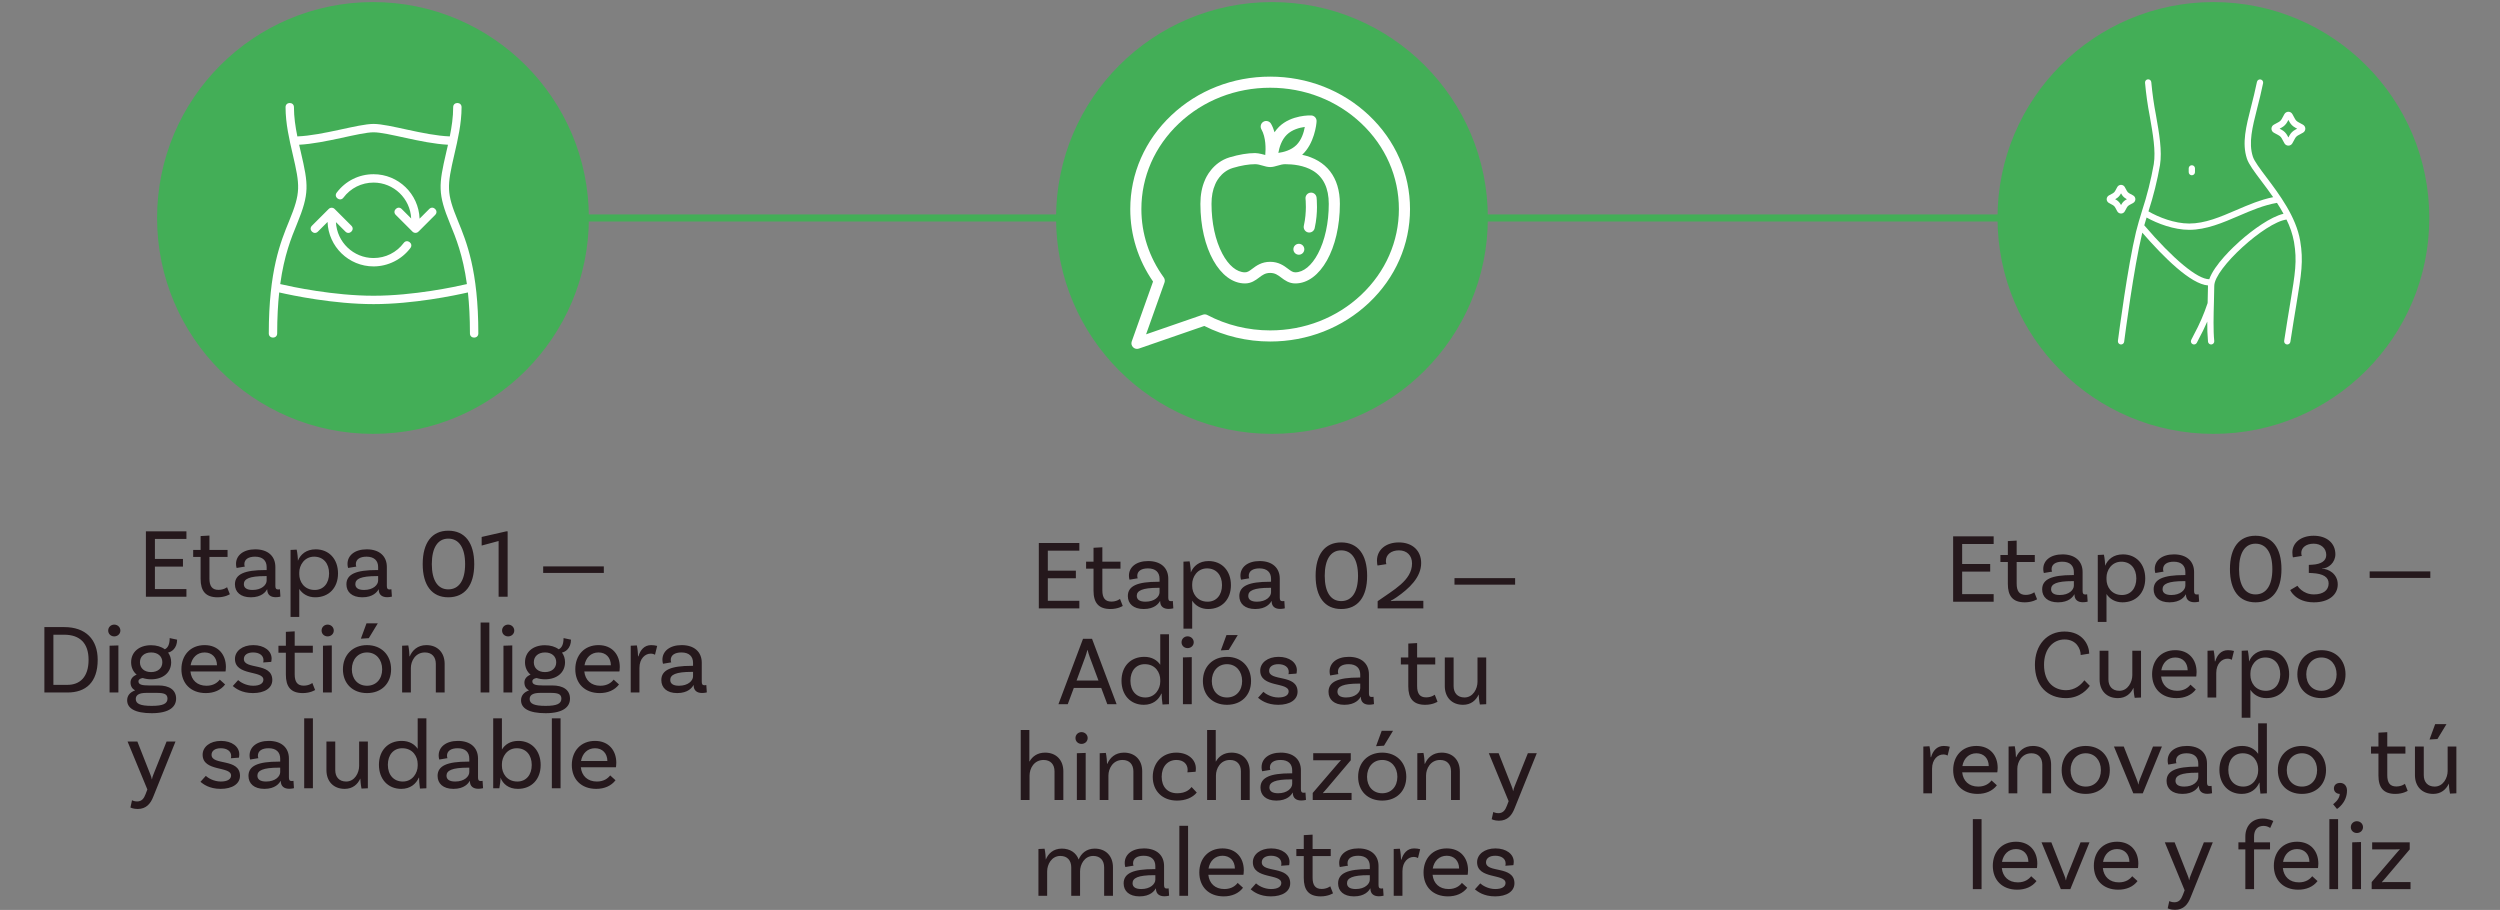 <svg width="261" height="95" viewBox="0 0 261 95" fill="none" xmlns="http://www.w3.org/2000/svg">
<rect x="0" y="0" width="261" height="95" fill="#808080" stroke="none"/>
<line x1="39.309" y1="22.756" x2="222.581" y2="22.756" stroke="#43AE57" stroke-width="0.739"/>
<circle cx="132.792" cy="22.756" r="21.801" fill="#43AE57" stroke="#43AE57" stroke-width="1.478"/>
<path d="M135.946 16.16C137.201 15.011 137.448 12.995 137.451 12.636C137.454 12.323 137.208 12.066 136.896 12.052C136.811 12.048 134.826 11.978 133.539 13.229C133.355 13.408 133.197 13.604 133.061 13.808C132.974 13.503 132.856 13.203 132.698 12.924C132.542 12.649 132.181 12.549 131.907 12.705C131.632 12.861 131.532 13.221 131.688 13.496C132.17 14.345 132.152 15.525 132.094 16.181C132.071 16.174 131.412 15.981 131.034 15.981C130.267 15.981 129.352 16.133 128.387 16.42C126.584 16.957 125.886 18.574 125.8 18.79C125.482 19.499 125.321 20.338 125.321 21.283C125.321 25.942 127.366 29.591 129.975 29.591C130.636 29.591 131.084 29.254 131.444 28.982C131.806 28.709 132.092 28.494 132.603 28.494C133.114 28.494 133.4 28.709 133.762 28.982C134.122 29.254 134.57 29.591 135.23 29.591C137.84 29.591 139.884 25.942 139.884 21.283C139.884 18.508 138.471 16.709 135.946 16.16ZM134.348 14.061C134.9 13.524 135.68 13.325 136.221 13.252C136.123 13.807 135.889 14.611 135.332 15.153C134.78 15.69 134 15.889 133.459 15.962C133.557 15.407 133.791 14.603 134.348 14.061ZM137.598 26.477C136.943 27.719 136.08 28.431 135.23 28.431C134.97 28.431 134.787 28.302 134.46 28.055C134.056 27.751 133.502 27.334 132.603 27.334C131.704 27.334 131.15 27.751 130.746 28.055C130.418 28.302 130.235 28.431 129.975 28.431C129.125 28.431 128.263 27.719 127.608 26.477C126.882 25.099 126.482 23.255 126.482 21.283C126.482 20.498 126.61 19.815 126.863 19.254C126.869 19.242 126.874 19.23 126.878 19.218C126.883 19.206 127.373 17.932 128.718 17.532C129.577 17.276 130.377 17.141 131.034 17.141C131.57 17.141 132.06 17.441 132.603 17.441C133.146 17.441 133.636 17.141 134.172 17.141C134.978 17.141 136.134 17.259 137.064 17.819C138.165 18.482 138.724 19.648 138.724 21.283C138.724 23.255 138.324 25.099 137.598 26.477Z" fill="white"/>
<path d="M136.806 20.113C136.488 20.15 136.26 20.439 136.297 20.756C136.299 20.77 136.45 22.119 136.12 23.569C136.05 23.877 136.249 24.193 136.557 24.263C136.865 24.333 137.181 24.134 137.251 23.826C137.627 22.174 137.457 20.683 137.45 20.62C137.412 20.303 137.124 20.075 136.806 20.113Z" fill="white"/>
<path d="M135.601 26.593C135.916 26.593 136.171 26.338 136.171 26.023C136.171 25.708 135.916 25.453 135.601 25.453C135.286 25.453 135.03 25.708 135.03 26.023C135.03 26.338 135.286 26.593 135.601 26.593Z" fill="white"/>
<path d="M142.917 12.038C140.16 9.434 136.497 8 132.603 8C128.708 8 125.046 9.434 122.289 12.038C119.523 14.651 118 18.128 118 21.827C118 24.534 118.821 27.143 120.378 29.394L118.152 35.652C117.993 36.1 118.437 36.551 118.889 36.395L125.729 34.03C127.832 35.093 130.203 35.654 132.603 35.654C136.497 35.654 140.16 34.22 142.917 31.616C145.683 29.003 147.206 25.527 147.206 21.827C147.206 18.127 145.683 14.651 142.917 12.038ZM142.12 30.772C139.58 33.172 136.2 34.494 132.603 34.494C130.305 34.494 128.037 33.938 126.045 32.887C125.903 32.812 125.736 32.799 125.585 32.852L119.65 34.904L121.573 29.499C121.637 29.319 121.608 29.118 121.496 28.964C119.968 26.857 119.16 24.389 119.16 21.827C119.16 18.45 120.554 15.273 123.086 12.882C125.626 10.482 129.006 9.16 132.603 9.16C136.2 9.16 139.58 10.482 142.12 12.882C144.651 15.273 146.045 18.45 146.045 21.827C146.045 25.204 144.651 28.381 142.12 30.772Z" fill="white"/>
<path d="M112.684 57.488H109.393V59.578H112.321V60.374H109.393V62.723H112.684V63.52H108.452V56.691H112.684V57.488ZM116.927 62.526L117.216 63.261C117.216 63.261 116.73 63.582 115.934 63.582C114.671 63.582 114.164 62.909 114.164 61.657V59.371H113.388V58.636H114.164V57.188L115.085 57.136V58.636H116.978V59.371H115.085V61.626C115.085 62.413 115.365 62.806 116.027 62.806C116.596 62.806 116.927 62.526 116.927 62.526ZM122.444 62.744L122.496 63.509C122.496 63.509 122.258 63.571 121.999 63.571C121.492 63.571 121.12 63.333 121.12 62.764V62.754H121.099C120.965 63.002 120.541 63.582 119.403 63.582C118.327 63.582 117.747 63.023 117.747 62.226C117.747 61.161 118.761 60.736 120.913 60.736H121.058V60.426C121.058 59.764 120.654 59.34 119.847 59.34C119.154 59.34 118.73 59.619 118.73 60.126C118.73 60.24 118.751 60.302 118.782 60.374L117.923 60.519C117.923 60.519 117.861 60.333 117.861 60.095C117.861 59.205 118.627 58.574 119.868 58.574C121.192 58.574 121.968 59.288 121.968 60.416V62.392C121.968 62.661 122.041 62.764 122.268 62.764C122.33 62.764 122.403 62.754 122.444 62.744ZM119.589 62.816C120.541 62.816 121.058 62.288 121.058 61.833V61.368H120.913C119.247 61.368 118.678 61.668 118.678 62.206C118.678 62.588 118.968 62.816 119.589 62.816ZM126.181 58.574C127.557 58.574 128.509 59.578 128.509 61.088C128.509 62.588 127.557 63.582 126.129 63.582C125.364 63.582 124.795 63.219 124.464 62.712V65.63H123.553V58.636L124.195 58.605C124.267 58.936 124.329 59.547 124.319 59.743H124.329C124.598 59.112 125.177 58.574 126.181 58.574ZM126.078 62.816C126.988 62.816 127.578 62.123 127.578 61.088C127.578 60.043 126.978 59.34 126.016 59.34C124.981 59.34 124.464 60.261 124.464 60.985V61.181C124.464 61.916 124.95 62.816 126.078 62.816ZM134.084 62.744L134.135 63.509C134.135 63.509 133.897 63.571 133.639 63.571C133.132 63.571 132.759 63.333 132.759 62.764V62.754H132.739C132.604 63.002 132.18 63.582 131.042 63.582C129.966 63.582 129.386 63.023 129.386 62.226C129.386 61.161 130.4 60.736 132.552 60.736H132.697V60.426C132.697 59.764 132.294 59.34 131.487 59.34C130.794 59.34 130.369 59.619 130.369 60.126C130.369 60.24 130.39 60.302 130.421 60.374L129.562 60.519C129.562 60.519 129.5 60.333 129.5 60.095C129.5 59.205 130.266 58.574 131.507 58.574C132.832 58.574 133.608 59.288 133.608 60.416V62.392C133.608 62.661 133.68 62.764 133.908 62.764C133.97 62.764 134.042 62.754 134.084 62.744ZM131.228 62.816C132.18 62.816 132.697 62.288 132.697 61.833V61.368H132.552C130.887 61.368 130.318 61.668 130.318 62.206C130.318 62.588 130.607 62.816 131.228 62.816ZM140.02 63.582C138.312 63.582 137.35 62.33 137.35 60.116C137.35 57.881 138.312 56.629 140.02 56.629C141.758 56.629 142.73 57.881 142.73 60.116C142.73 62.33 141.758 63.582 140.02 63.582ZM140.02 62.754C141.137 62.754 141.778 61.812 141.778 60.116C141.778 58.409 141.137 57.457 140.02 57.457C138.923 57.457 138.302 58.409 138.302 60.116C138.302 61.812 138.923 62.754 140.02 62.754ZM145.224 62.754C145.307 62.744 145.545 62.723 145.824 62.723H148.597V63.52H143.827V62.764C145.441 61.605 147.417 60.612 147.417 58.822C147.417 57.984 146.869 57.457 146.051 57.457C145.234 57.457 144.686 57.902 144.686 58.574C144.686 58.698 144.706 58.822 144.738 58.895L143.817 59.04C143.796 58.998 143.755 58.853 143.755 58.533C143.755 57.395 144.686 56.629 146.041 56.629C147.459 56.629 148.369 57.488 148.369 58.781C148.369 60.271 147.127 61.44 145.793 62.361C145.617 62.485 145.307 62.671 145.203 62.712L145.224 62.754ZM151.848 61.036V60.354H158.179V61.036H151.848ZM115.602 73.519L114.97 71.823H112.105L111.473 73.519H110.501L113.067 66.691H114.008L116.574 73.519H115.602ZM112.394 71.047H114.681L113.76 68.574C113.688 68.378 113.615 68.129 113.543 67.86H113.522C113.45 68.129 113.377 68.378 113.305 68.574L112.394 71.047ZM121.13 66.215H122.041V73.519L121.368 73.551C121.317 73.209 121.265 72.609 121.275 72.412H121.244C120.965 73.064 120.354 73.582 119.413 73.582C118.037 73.582 117.085 72.578 117.085 71.067C117.085 69.567 118.037 68.574 119.465 68.574C120.261 68.574 120.81 68.926 121.13 69.402V66.215ZM119.579 72.816C120.613 72.816 121.13 71.895 121.13 71.171V70.974C121.13 70.24 120.644 69.34 119.516 69.34C118.606 69.34 118.016 70.033 118.016 71.067C118.016 72.112 118.616 72.816 119.579 72.816ZM124.626 67.053C124.626 67.405 124.336 67.664 123.984 67.664C123.632 67.664 123.353 67.405 123.353 67.053C123.353 66.701 123.632 66.433 123.984 66.433C124.336 66.433 124.626 66.701 124.626 67.053ZM123.498 73.519V68.636L124.419 68.605V73.519H123.498ZM128.282 67.85L127.455 67.902L128.044 66.298H129.224L128.282 67.85ZM128.096 68.574C129.607 68.574 130.61 69.619 130.61 71.099C130.61 72.578 129.607 73.582 128.096 73.582C126.586 73.582 125.582 72.578 125.582 71.099C125.582 69.619 126.586 68.574 128.096 68.574ZM128.096 72.816C129.048 72.816 129.679 72.112 129.679 71.099C129.679 70.085 129.048 69.34 128.096 69.34C127.144 69.34 126.513 70.085 126.513 71.099C126.513 72.112 127.144 72.816 128.096 72.816ZM134.514 70.385C134.535 70.312 134.545 70.219 134.545 70.147C134.545 69.64 134.1 69.34 133.459 69.34C132.849 69.34 132.497 69.619 132.497 70.023C132.497 71.171 135.435 70.343 135.466 72.195C135.477 73.075 134.638 73.582 133.449 73.582C132.249 73.582 131.617 73.075 131.338 72.847L131.897 72.226C132.104 72.423 132.714 72.816 133.459 72.816C134.183 72.816 134.535 72.557 134.535 72.185C134.535 71.181 131.566 71.823 131.566 70.012C131.566 69.205 132.331 68.574 133.48 68.574C134.628 68.574 135.394 69.174 135.394 69.981C135.394 70.178 135.352 70.323 135.352 70.323L134.514 70.385ZM143.394 72.744L143.446 73.509C143.446 73.509 143.208 73.571 142.949 73.571C142.442 73.571 142.07 73.333 142.07 72.764V72.754H142.049C141.914 73.002 141.49 73.582 140.352 73.582C139.276 73.582 138.697 73.023 138.697 72.226C138.697 71.161 139.711 70.736 141.863 70.736H142.008V70.426C142.008 69.764 141.604 69.34 140.797 69.34C140.104 69.34 139.68 69.619 139.68 70.126C139.68 70.24 139.7 70.302 139.731 70.374L138.873 70.519C138.873 70.519 138.811 70.333 138.811 70.095C138.811 69.205 139.576 68.574 140.818 68.574C142.142 68.574 142.918 69.288 142.918 70.416V72.392C142.918 72.661 142.99 72.764 143.218 72.764C143.28 72.764 143.353 72.754 143.394 72.744ZM140.538 72.816C141.49 72.816 142.008 72.288 142.008 71.833V71.368H141.863C140.197 71.368 139.628 71.668 139.628 72.206C139.628 72.588 139.918 72.816 140.538 72.816ZM149.789 72.526L150.078 73.261C150.078 73.261 149.592 73.582 148.795 73.582C147.533 73.582 147.026 72.909 147.026 71.657V69.371H146.25V68.636H147.026V67.188L147.947 67.136V68.636H149.84V69.371H147.947V71.626C147.947 72.412 148.226 72.806 148.888 72.806C149.457 72.806 149.789 72.526 149.789 72.526ZM154.251 68.636H155.161V73.519L154.499 73.551C154.416 73.178 154.375 72.63 154.375 72.516H154.365C154.096 73.106 153.578 73.582 152.74 73.582C151.571 73.582 150.837 72.795 150.837 71.626V68.636H151.757V71.626C151.757 72.34 152.161 72.816 152.895 72.816C153.796 72.816 154.251 71.895 154.251 71.192V68.636ZM109.109 78.574C110.278 78.574 111.013 79.36 111.013 80.529V83.519H110.092V80.529C110.092 79.816 109.689 79.34 108.954 79.34C107.94 79.34 107.485 80.24 107.485 80.974V83.519H106.564V76.215H107.464V79.495H107.485C107.775 78.988 108.292 78.574 109.109 78.574ZM113.552 77.053C113.552 77.405 113.262 77.664 112.911 77.664C112.559 77.664 112.279 77.405 112.279 77.053C112.279 76.701 112.559 76.433 112.911 76.433C113.262 76.433 113.552 76.701 113.552 77.053ZM112.424 83.519V78.636L113.345 78.605V83.519H112.424ZM117.343 78.574C118.512 78.574 119.247 79.36 119.247 80.529V83.519H118.326V80.529C118.326 79.816 117.923 79.34 117.188 79.34C116.174 79.34 115.719 80.26 115.719 80.964V83.519H114.809V78.636L115.45 78.605C115.533 78.978 115.574 79.526 115.574 79.743H115.605C115.864 79.133 116.412 78.574 117.343 78.574ZM122.8 78.574C124.052 78.574 124.849 79.309 124.849 80.24C124.849 80.447 124.818 80.571 124.818 80.571L123.969 80.633C123.98 80.581 123.99 80.488 123.99 80.374C123.99 79.774 123.556 79.34 122.821 79.34C121.9 79.34 121.279 80.033 121.279 81.088C121.279 82.123 121.869 82.816 122.904 82.816C123.825 82.816 124.218 82.392 124.404 82.164L124.942 82.744C124.487 83.292 123.752 83.582 122.873 83.582C121.352 83.582 120.348 82.578 120.348 81.109C120.348 79.619 121.362 78.574 122.8 78.574ZM128.569 78.574C129.738 78.574 130.472 79.36 130.472 80.529V83.519H129.551V80.529C129.551 79.816 129.148 79.34 128.413 79.34C127.399 79.34 126.944 80.24 126.944 80.974V83.519H126.023V76.215H126.924V79.495H126.944C127.234 78.988 127.751 78.574 128.569 78.574ZM136.291 82.744L136.343 83.509C136.343 83.509 136.105 83.571 135.846 83.571C135.339 83.571 134.967 83.333 134.967 82.764V82.754H134.946C134.812 83.002 134.388 83.582 133.249 83.582C132.173 83.582 131.594 83.023 131.594 82.226C131.594 81.161 132.608 80.736 134.76 80.736H134.905V80.426C134.905 79.764 134.501 79.34 133.694 79.34C133.001 79.34 132.577 79.619 132.577 80.126C132.577 80.24 132.598 80.302 132.629 80.374L131.77 80.519C131.77 80.519 131.708 80.333 131.708 80.095C131.708 79.205 132.473 78.574 133.715 78.574C135.039 78.574 135.815 79.288 135.815 80.416V82.392C135.815 82.661 135.888 82.764 136.115 82.764C136.177 82.764 136.25 82.754 136.291 82.744ZM133.436 82.816C134.388 82.816 134.905 82.288 134.905 81.833V81.368H134.76C133.094 81.368 132.525 81.668 132.525 82.206C132.525 82.588 132.815 82.816 133.436 82.816ZM137.048 83.519V82.785L139.728 79.66C139.862 79.505 139.914 79.443 139.987 79.371L139.976 79.35C139.862 79.371 139.707 79.371 139.573 79.371H137.1V78.636H141.021V79.371L138.507 82.34C138.3 82.588 138.228 82.671 138.114 82.785L138.124 82.806C138.228 82.785 138.352 82.785 138.569 82.785H141.104V83.519H137.048ZM144.488 77.85L143.661 77.902L144.25 76.298H145.43L144.488 77.85ZM144.302 78.574C145.813 78.574 146.816 79.619 146.816 81.099C146.816 82.578 145.813 83.582 144.302 83.582C142.792 83.582 141.788 82.578 141.788 81.099C141.788 79.619 142.792 78.574 144.302 78.574ZM144.302 82.816C145.254 82.816 145.885 82.112 145.885 81.099C145.885 80.085 145.254 79.34 144.302 79.34C143.35 79.34 142.719 80.085 142.719 81.099C142.719 82.112 143.35 82.816 144.302 82.816ZM150.503 78.574C151.672 78.574 152.407 79.36 152.407 80.529V83.519H151.486V80.529C151.486 79.816 151.083 79.34 150.348 79.34C149.334 79.34 148.879 80.26 148.879 80.964V83.519H147.968V78.636L148.61 78.605C148.693 78.978 148.734 79.526 148.734 79.743H148.765C149.024 79.133 149.572 78.574 150.503 78.574ZM158.123 84.389C157.843 85.113 157.388 85.682 156.488 85.682C156.022 85.682 155.733 85.527 155.733 85.527L155.898 84.771C155.898 84.771 156.126 84.896 156.426 84.896C156.933 84.896 157.15 84.564 157.316 84.13L157.502 83.644L155.433 78.636H156.457L157.802 82.05C157.905 82.299 157.926 82.382 157.967 82.588H157.978C158.019 82.361 158.061 82.268 158.143 82.05L159.509 78.636H160.44L158.123 84.389ZM114.29 88.595C115.459 88.595 116.193 89.381 116.193 90.55V93.519H115.272V90.55C115.272 89.836 114.869 89.36 114.134 89.36C113.214 89.36 112.758 90.26 112.758 90.964V93.519H111.838V90.55C111.838 89.836 111.434 89.36 110.699 89.36C109.779 89.36 109.323 90.26 109.323 90.964V93.519H108.413V88.636L109.054 88.605C109.137 88.978 109.179 89.526 109.179 89.743C109.427 89.123 109.965 88.595 110.855 88.595C111.724 88.595 112.355 89.029 112.613 89.733C112.872 89.112 113.41 88.595 114.29 88.595ZM122.005 92.744L122.056 93.509C122.056 93.509 121.819 93.571 121.56 93.571C121.053 93.571 120.68 93.333 120.68 92.764V92.754H120.66C120.525 93.002 120.101 93.582 118.963 93.582C117.887 93.582 117.308 93.023 117.308 92.226C117.308 91.161 118.322 90.736 120.474 90.736H120.618V90.426C120.618 89.764 120.215 89.34 119.408 89.34C118.715 89.34 118.291 89.619 118.291 90.126C118.291 90.24 118.311 90.302 118.342 90.374L117.484 90.519C117.484 90.519 117.421 90.333 117.421 90.095C117.421 89.205 118.187 88.574 119.429 88.574C120.753 88.574 121.529 89.288 121.529 90.416V92.392C121.529 92.661 121.601 92.764 121.829 92.764C121.891 92.764 121.963 92.754 122.005 92.744ZM119.149 92.816C120.101 92.816 120.618 92.288 120.618 91.833V91.368H120.474C118.808 91.368 118.239 91.668 118.239 92.206C118.239 92.588 118.528 92.816 119.149 92.816ZM123.124 93.519V86.215H124.034V93.519H123.124ZM129.812 91.326H126.15C126.243 92.226 126.853 92.816 127.826 92.816C128.571 92.816 128.995 92.464 129.212 92.174L129.771 92.681C129.316 93.282 128.592 93.582 127.754 93.582C126.191 93.582 125.208 92.578 125.208 91.088C125.208 89.629 126.15 88.574 127.629 88.574C129.067 88.574 129.854 89.578 129.854 90.861C129.854 91.15 129.812 91.326 129.812 91.326ZM127.629 89.34C126.843 89.34 126.305 89.888 126.171 90.674H128.923C128.912 89.867 128.405 89.34 127.629 89.34ZM133.746 90.385C133.767 90.312 133.777 90.219 133.777 90.147C133.777 89.64 133.333 89.34 132.691 89.34C132.081 89.34 131.729 89.619 131.729 90.023C131.729 91.171 134.667 90.343 134.698 92.195C134.709 93.075 133.871 93.582 132.681 93.582C131.481 93.582 130.85 93.075 130.57 92.847L131.129 92.226C131.336 92.423 131.946 92.816 132.691 92.816C133.415 92.816 133.767 92.557 133.767 92.185C133.767 91.181 130.798 91.823 130.798 90.012C130.798 89.205 131.563 88.574 132.712 88.574C133.86 88.574 134.626 89.174 134.626 89.981C134.626 90.178 134.584 90.323 134.584 90.323L133.746 90.385ZM138.877 92.526L139.166 93.261C139.166 93.261 138.68 93.582 137.883 93.582C136.621 93.582 136.114 92.909 136.114 91.657V89.371H135.338V88.636H136.114V87.188L137.035 87.136V88.636H138.928V89.371H137.035V91.626C137.035 92.412 137.314 92.806 137.977 92.806C138.546 92.806 138.877 92.526 138.877 92.526ZM144.394 92.744L144.446 93.509C144.446 93.509 144.208 93.571 143.949 93.571C143.442 93.571 143.07 93.333 143.07 92.764V92.754H143.049C142.915 93.002 142.491 93.582 141.352 93.582C140.276 93.582 139.697 93.023 139.697 92.226C139.697 91.161 140.711 90.736 142.863 90.736H143.008V90.426C143.008 89.764 142.604 89.34 141.797 89.34C141.104 89.34 140.68 89.619 140.68 90.126C140.68 90.24 140.701 90.302 140.732 90.374L139.873 90.519C139.873 90.519 139.811 90.333 139.811 90.095C139.811 89.205 140.577 88.574 141.818 88.574C143.142 88.574 143.918 89.288 143.918 90.416V92.392C143.918 92.661 143.991 92.764 144.218 92.764C144.28 92.764 144.353 92.754 144.394 92.744ZM141.539 92.816C142.491 92.816 143.008 92.288 143.008 91.833V91.368H142.863C141.197 91.368 140.628 91.668 140.628 92.206C140.628 92.588 140.918 92.816 141.539 92.816ZM147.634 88.574C147.852 88.574 148.079 88.605 148.265 88.657L148.038 89.578C147.934 89.516 147.79 89.464 147.583 89.464C147.034 89.464 146.414 89.95 146.414 90.964V93.519H145.503V88.636L146.145 88.605C146.227 88.978 146.269 89.526 146.269 89.743H146.31C146.496 89.102 146.91 88.574 147.634 88.574ZM153.222 91.326H149.56C149.653 92.226 150.263 92.816 151.236 92.816C151.981 92.816 152.405 92.464 152.622 92.174L153.181 92.681C152.726 93.282 152.001 93.582 151.163 93.582C149.601 93.582 148.618 92.578 148.618 91.088C148.618 89.629 149.56 88.574 151.039 88.574C152.477 88.574 153.264 89.578 153.264 90.861C153.264 91.15 153.222 91.326 153.222 91.326ZM151.039 89.34C150.253 89.34 149.715 89.888 149.58 90.674H152.333C152.322 89.867 151.815 89.34 151.039 89.34ZM157.156 90.385C157.177 90.312 157.187 90.219 157.187 90.147C157.187 89.64 156.743 89.34 156.101 89.34C155.491 89.34 155.139 89.619 155.139 90.023C155.139 91.171 158.077 90.343 158.108 92.195C158.119 93.075 157.281 93.582 156.091 93.582C154.891 93.582 154.259 93.075 153.98 92.847L154.539 92.226C154.746 92.423 155.356 92.816 156.101 92.816C156.825 92.816 157.177 92.557 157.177 92.185C157.177 91.181 154.208 91.823 154.208 90.012C154.208 89.205 154.973 88.574 156.122 88.574C157.27 88.574 158.036 89.174 158.036 89.981C158.036 90.178 157.994 90.323 157.994 90.323L157.156 90.385Z" fill="#25181C"/>
<path d="M208.138 56.791H204.848V58.88H207.776V59.677H204.848V62.026H208.138V62.822H203.907V55.994H208.138V56.791ZM212.381 61.829L212.671 62.564C212.671 62.564 212.185 62.884 211.388 62.884C210.126 62.884 209.619 62.212 209.619 60.96V58.673H208.843V57.939H209.619V56.49L210.54 56.439V57.939H212.433V58.673H210.54V60.929C210.54 61.715 210.819 62.108 211.481 62.108C212.05 62.108 212.381 61.829 212.381 61.829ZM217.899 62.046L217.951 62.812C217.951 62.812 217.713 62.874 217.454 62.874C216.947 62.874 216.575 62.636 216.575 62.067V62.057H216.554C216.419 62.305 215.995 62.884 214.857 62.884C213.781 62.884 213.202 62.326 213.202 61.529C213.202 60.463 214.216 60.039 216.368 60.039H216.512V59.729C216.512 59.067 216.109 58.642 215.302 58.642C214.609 58.642 214.185 58.922 214.185 59.429C214.185 59.543 214.205 59.605 214.236 59.677L213.378 59.822C213.378 59.822 213.316 59.636 213.316 59.398C213.316 58.508 214.081 57.877 215.323 57.877C216.647 57.877 217.423 58.591 217.423 59.718V61.694C217.423 61.964 217.495 62.067 217.723 62.067C217.785 62.067 217.857 62.057 217.899 62.046ZM215.043 62.119C215.995 62.119 216.512 61.591 216.512 61.136V60.67H216.368C214.702 60.67 214.133 60.97 214.133 61.508C214.133 61.891 214.423 62.119 215.043 62.119ZM221.636 57.877C223.012 57.877 223.963 58.88 223.963 60.391C223.963 61.891 223.012 62.884 221.584 62.884C220.818 62.884 220.249 62.522 219.918 62.015V64.933H219.008V57.939L219.649 57.908C219.722 58.239 219.784 58.849 219.773 59.046H219.784C220.053 58.415 220.632 57.877 221.636 57.877ZM221.532 62.119C222.443 62.119 223.032 61.426 223.032 60.391C223.032 59.346 222.432 58.642 221.47 58.642C220.435 58.642 219.918 59.563 219.918 60.288V60.484C219.918 61.219 220.404 62.119 221.532 62.119ZM229.538 62.046L229.59 62.812C229.59 62.812 229.352 62.874 229.093 62.874C228.586 62.874 228.214 62.636 228.214 62.067V62.057H228.193C228.059 62.305 227.634 62.884 226.496 62.884C225.42 62.884 224.841 62.326 224.841 61.529C224.841 60.463 225.855 60.039 228.007 60.039H228.152V59.729C228.152 59.067 227.748 58.642 226.941 58.642C226.248 58.642 225.824 58.922 225.824 59.429C225.824 59.543 225.845 59.605 225.876 59.677L225.017 59.822C225.017 59.822 224.955 59.636 224.955 59.398C224.955 58.508 225.72 57.877 226.962 57.877C228.286 57.877 229.062 58.591 229.062 59.718V61.694C229.062 61.964 229.135 62.067 229.362 62.067C229.424 62.067 229.497 62.057 229.538 62.046ZM226.683 62.119C227.634 62.119 228.152 61.591 228.152 61.136V60.67H228.007C226.341 60.67 225.772 60.97 225.772 61.508C225.772 61.891 226.062 62.119 226.683 62.119ZM235.474 62.884C233.767 62.884 232.805 61.633 232.805 59.418C232.805 57.184 233.767 55.932 235.474 55.932C237.212 55.932 238.185 57.184 238.185 59.418C238.185 61.633 237.212 62.884 235.474 62.884ZM235.474 62.057C236.591 62.057 237.233 61.115 237.233 59.418C237.233 57.711 236.591 56.76 235.474 56.76C234.377 56.76 233.757 57.711 233.757 59.418C233.757 61.115 234.377 62.057 235.474 62.057ZM241.547 55.932C242.923 55.932 243.813 56.708 243.813 57.867C243.813 58.725 243.089 59.356 242.416 59.356V59.377C243.11 59.377 244.061 59.925 244.061 61.012C244.061 62.067 243.161 62.884 241.568 62.884C239.644 62.884 239.095 61.601 239.095 61.601L239.851 61.157C239.851 61.157 240.399 62.057 241.568 62.057C242.551 62.057 243.099 61.622 243.11 60.929C243.12 60.246 242.541 59.894 241.413 59.832L241.04 59.812V58.974L241.423 58.953C242.292 58.901 242.861 58.58 242.861 57.939C242.861 57.256 242.334 56.76 241.547 56.76C240.761 56.76 240.254 57.173 240.254 57.722C240.254 57.846 240.275 57.97 240.306 58.042L239.385 58.187C239.364 58.146 239.323 58.001 239.323 57.68C239.323 56.666 240.213 55.932 241.547 55.932ZM247.393 60.339V59.656H253.725V60.339H247.393ZM215.529 65.932C217.443 65.932 218.105 67.349 218.115 68.239L217.225 68.384C217.225 67.732 216.77 66.76 215.539 66.76C214.359 66.76 213.397 67.722 213.397 69.408C213.397 71.291 214.504 72.057 215.704 72.057C216.594 72.057 217.246 71.519 217.608 71.022L218.177 71.601C217.97 71.891 217.194 72.884 215.684 72.884C213.759 72.884 212.445 71.601 212.445 69.408C212.445 67.308 213.728 65.932 215.529 65.932ZM222.613 67.939H223.523V72.822L222.861 72.853C222.778 72.481 222.737 71.933 222.737 71.819H222.726C222.457 72.408 221.94 72.884 221.102 72.884C219.933 72.884 219.198 72.098 219.198 70.929V67.939H220.119V70.929C220.119 71.643 220.523 72.119 221.257 72.119C222.157 72.119 222.613 71.198 222.613 70.494V67.939ZM229.283 70.629H225.621C225.714 71.529 226.324 72.119 227.297 72.119C228.042 72.119 228.466 71.767 228.683 71.477L229.242 71.984C228.786 72.584 228.062 72.884 227.224 72.884C225.662 72.884 224.679 71.881 224.679 70.391C224.679 68.932 225.621 67.877 227.1 67.877C228.538 67.877 229.324 68.88 229.324 70.163C229.324 70.453 229.283 70.629 229.283 70.629ZM227.1 68.642C226.314 68.642 225.776 69.191 225.641 69.977H228.393C228.383 69.17 227.876 68.642 227.1 68.642ZM232.596 67.877C232.814 67.877 233.041 67.908 233.227 67.96L233 68.88C232.896 68.818 232.752 68.767 232.545 68.767C231.996 68.767 231.376 69.253 231.376 70.267V72.822H230.465V67.939L231.107 67.908C231.189 68.28 231.231 68.829 231.231 69.046H231.272C231.458 68.404 231.872 67.877 232.596 67.877ZM236.66 67.877C238.036 67.877 238.987 68.88 238.987 70.391C238.987 71.891 238.036 72.884 236.608 72.884C235.842 72.884 235.273 72.522 234.942 72.015V74.933H234.032V67.939L234.673 67.908C234.746 68.239 234.808 68.849 234.797 69.046H234.808C235.077 68.415 235.656 67.877 236.66 67.877ZM236.556 72.119C237.467 72.119 238.056 71.426 238.056 70.391C238.056 69.346 237.456 68.642 236.494 68.642C235.459 68.642 234.942 69.563 234.942 70.287V70.484C234.942 71.219 235.428 72.119 236.556 72.119ZM242.358 67.877C243.869 67.877 244.872 68.922 244.872 70.401C244.872 71.881 243.869 72.884 242.358 72.884C240.848 72.884 239.844 71.881 239.844 70.401C239.844 68.922 240.848 67.877 242.358 67.877ZM242.358 72.119C243.31 72.119 243.941 71.415 243.941 70.401C243.941 69.387 243.31 68.642 242.358 68.642C241.407 68.642 240.775 69.387 240.775 70.401C240.775 71.415 241.407 72.119 242.358 72.119ZM202.927 77.877C203.145 77.877 203.372 77.908 203.558 77.96L203.331 78.88C203.227 78.818 203.083 78.767 202.876 78.767C202.327 78.767 201.706 79.253 201.706 80.267V82.822H200.796V77.939L201.437 77.908C201.52 78.28 201.562 78.829 201.562 79.046H201.603C201.789 78.404 202.203 77.877 202.927 77.877ZM208.515 80.629H204.853C204.946 81.529 205.556 82.119 206.529 82.119C207.274 82.119 207.698 81.767 207.915 81.477L208.474 81.984C208.019 82.584 207.294 82.884 206.456 82.884C204.894 82.884 203.911 81.881 203.911 80.391C203.911 78.932 204.853 77.877 206.332 77.877C207.77 77.877 208.557 78.88 208.557 80.163C208.557 80.453 208.515 80.629 208.515 80.629ZM206.332 78.642C205.546 78.642 205.008 79.191 204.873 79.977H207.625C207.615 79.17 207.108 78.642 206.332 78.642ZM212.232 77.877C213.401 77.877 214.136 78.663 214.136 79.832V82.822H213.215V79.832C213.215 79.118 212.811 78.642 212.077 78.642C211.063 78.642 210.608 79.563 210.608 80.267V82.822H209.697V77.939L210.339 77.908C210.421 78.28 210.463 78.829 210.463 79.046H210.494C210.753 78.436 211.301 77.877 212.232 77.877ZM217.751 77.877C219.262 77.877 220.265 78.922 220.265 80.401C220.265 81.881 219.262 82.884 217.751 82.884C216.241 82.884 215.237 81.881 215.237 80.401C215.237 78.922 216.241 77.877 217.751 77.877ZM217.751 82.119C218.703 82.119 219.334 81.415 219.334 80.401C219.334 79.387 218.703 78.642 217.751 78.642C216.799 78.642 216.168 79.387 216.168 80.401C216.168 81.415 216.799 82.119 217.751 82.119ZM224.773 77.939H225.705L223.708 82.822H222.715L220.697 77.939H221.721L223.066 81.353C223.17 81.601 223.19 81.684 223.232 81.891H223.253C223.294 81.663 223.325 81.57 223.408 81.353L224.773 77.939ZM230.887 82.046L230.939 82.812C230.939 82.812 230.701 82.874 230.442 82.874C229.935 82.874 229.563 82.636 229.563 82.067V82.057H229.542C229.407 82.305 228.983 82.884 227.845 82.884C226.769 82.884 226.19 82.326 226.19 81.529C226.19 80.463 227.204 80.039 229.356 80.039H229.501V79.729C229.501 79.067 229.097 78.642 228.29 78.642C227.597 78.642 227.173 78.922 227.173 79.429C227.173 79.543 227.193 79.605 227.224 79.677L226.366 79.822C226.366 79.822 226.304 79.636 226.304 79.398C226.304 78.508 227.069 77.877 228.311 77.877C229.635 77.877 230.411 78.591 230.411 79.719V81.695C230.411 81.963 230.483 82.067 230.711 82.067C230.773 82.067 230.846 82.057 230.887 82.046ZM228.031 82.119C228.983 82.119 229.501 81.591 229.501 81.136V80.67H229.356C227.69 80.67 227.121 80.97 227.121 81.508C227.121 81.891 227.411 82.119 228.031 82.119ZM235.751 75.518H236.662V82.822L235.989 82.853C235.938 82.512 235.886 81.912 235.896 81.715H235.865C235.586 82.367 234.975 82.884 234.034 82.884C232.658 82.884 231.706 81.881 231.706 80.37C231.706 78.87 232.658 77.877 234.086 77.877C234.882 77.877 235.431 78.229 235.751 78.704V75.518ZM234.199 82.119C235.234 82.119 235.751 81.198 235.751 80.474V80.277C235.751 79.543 235.265 78.642 234.137 78.642C233.227 78.642 232.637 79.336 232.637 80.37C232.637 81.415 233.237 82.119 234.199 82.119ZM240.322 77.877C241.833 77.877 242.837 78.922 242.837 80.401C242.837 81.881 241.833 82.884 240.322 82.884C238.812 82.884 237.808 81.881 237.808 80.401C237.808 78.922 238.812 77.877 240.322 77.877ZM240.322 82.119C241.274 82.119 241.905 81.415 241.905 80.401C241.905 79.387 241.274 78.642 240.322 78.642C239.371 78.642 238.74 79.387 238.74 80.401C238.74 81.415 239.371 82.119 240.322 82.119ZM243.661 82.315C243.661 81.963 243.909 81.736 244.313 81.736C244.737 81.736 245.027 82.057 245.027 82.533C245.027 83.816 243.982 84.457 243.982 84.457L243.578 83.96C243.578 83.96 244.271 83.474 244.271 82.884C243.94 82.884 243.661 82.657 243.661 82.315ZM251.073 81.829L251.363 82.564C251.363 82.564 250.876 82.884 250.08 82.884C248.817 82.884 248.31 82.212 248.31 80.96V78.674H247.534V77.939H248.31V76.49L249.231 76.439V77.939H251.125V78.674H249.231V80.929C249.231 81.715 249.511 82.108 250.173 82.108C250.742 82.108 251.073 81.829 251.073 81.829ZM255.411 75.601L254.469 77.153L253.642 77.204L254.231 75.601H255.411ZM255.535 77.939H256.445V82.822L255.783 82.853C255.701 82.481 255.659 81.933 255.659 81.819H255.649C255.38 82.408 254.863 82.884 254.025 82.884C252.855 82.884 252.121 82.098 252.121 80.929V77.939H253.042V80.929C253.042 81.643 253.445 82.119 254.18 82.119C255.08 82.119 255.535 81.198 255.535 80.494V77.939ZM205.964 92.822V85.518H206.875V92.822H205.964ZM212.653 90.629H208.99C209.083 91.529 209.694 92.119 210.666 92.119C211.411 92.119 211.835 91.767 212.053 91.477L212.611 91.984C212.156 92.584 211.432 92.884 210.594 92.884C209.032 92.884 208.049 91.881 208.049 90.391C208.049 88.932 208.99 87.877 210.47 87.877C211.908 87.877 212.694 88.88 212.694 90.163C212.694 90.453 212.653 90.629 212.653 90.629ZM210.47 88.642C209.683 88.642 209.145 89.191 209.011 89.977H211.763C211.753 89.17 211.246 88.642 210.47 88.642ZM217.211 87.939H218.142L216.145 92.822H215.152L213.135 87.939H214.159L215.504 91.353C215.607 91.601 215.628 91.684 215.669 91.891H215.69C215.731 91.663 215.762 91.57 215.845 91.353L217.211 87.939ZM223.201 90.629H219.538C219.631 91.529 220.242 92.119 221.214 92.119C221.959 92.119 222.383 91.767 222.601 91.477L223.159 91.984C222.704 92.584 221.98 92.884 221.142 92.884C219.58 92.884 218.597 91.881 218.597 90.391C218.597 88.932 219.538 87.877 221.018 87.877C222.456 87.877 223.242 88.88 223.242 90.163C223.242 90.453 223.201 90.629 223.201 90.629ZM221.018 88.642C220.231 88.642 219.693 89.191 219.559 89.977H222.311C222.301 89.17 221.794 88.642 221.018 88.642ZM228.697 93.691C228.418 94.416 227.963 94.985 227.062 94.985C226.597 94.985 226.307 94.829 226.307 94.829L226.473 94.074C226.473 94.074 226.7 94.198 227 94.198C227.507 94.198 227.725 93.867 227.89 93.433L228.076 92.946L226.007 87.939H227.031L228.376 91.353C228.48 91.601 228.501 91.684 228.542 91.891H228.552C228.594 91.663 228.635 91.57 228.718 91.353L230.084 87.939H231.015L228.697 93.691ZM236.318 86.222C235.676 86.222 235.325 86.656 235.325 87.318V87.939H236.99V88.674H235.325V92.822H234.414V88.674H233.69V87.939H234.414V87.339C234.414 86.211 235.138 85.456 236.235 85.456C236.783 85.456 237.228 85.653 237.332 85.715L237.011 86.439C236.897 86.377 236.69 86.222 236.318 86.222ZM241.993 90.629H238.331C238.424 91.529 239.034 92.119 240.007 92.119C240.752 92.119 241.176 91.767 241.393 91.477L241.952 91.984C241.497 92.584 240.772 92.884 239.934 92.884C238.372 92.884 237.389 91.881 237.389 90.391C237.389 88.932 238.331 87.877 239.81 87.877C241.248 87.877 242.035 88.88 242.035 90.163C242.035 90.453 241.993 90.629 241.993 90.629ZM239.81 88.642C239.024 88.642 238.486 89.191 238.352 89.977H241.104C241.093 89.17 240.586 88.642 239.81 88.642ZM243.186 92.822V85.518H244.096V92.822H243.186ZM246.698 86.356C246.698 86.708 246.408 86.966 246.056 86.966C245.705 86.966 245.425 86.708 245.425 86.356C245.425 86.004 245.705 85.735 246.056 85.735C246.408 85.735 246.698 86.004 246.698 86.356ZM245.57 92.822V87.939L246.491 87.908V92.822H245.57ZM247.603 92.822V92.088L250.282 88.963C250.417 88.808 250.468 88.746 250.541 88.674L250.531 88.653C250.417 88.674 250.262 88.674 250.127 88.674H247.654V87.939H251.575V88.674L249.061 91.643C248.854 91.891 248.782 91.974 248.668 92.088L248.679 92.108C248.782 92.088 248.906 92.088 249.123 92.088H251.658V92.822H247.603Z" fill="#25181C"/>
<circle cx="231.08" cy="22.756" r="22.54" fill="#43AE57"/>
<path d="M228.828 18.298C228.741 18.298 228.658 18.263 228.596 18.202C228.535 18.14 228.5 18.057 228.5 17.97V17.578C228.5 17.491 228.535 17.407 228.596 17.346C228.658 17.284 228.741 17.25 228.828 17.25C228.915 17.25 228.999 17.284 229.06 17.346C229.122 17.407 229.156 17.491 229.156 17.578V17.97C229.156 18.057 229.122 18.14 229.06 18.202C228.999 18.263 228.915 18.298 228.828 18.298Z" fill="white"/>
<path d="M240.14 25.147C239.715 22.624 237.928 20.254 236.625 18.523C235.947 17.623 235.361 16.846 235.201 16.358C234.731 14.92 235.14 13.309 235.658 11.27C235.855 10.498 236.077 9.623 236.268 8.682C236.285 8.597 236.268 8.508 236.22 8.436C236.172 8.363 236.097 8.313 236.012 8.295C235.927 8.278 235.838 8.295 235.765 8.343C235.693 8.391 235.642 8.466 235.625 8.551C235.437 9.476 235.226 10.306 235.022 11.108C234.478 13.25 234.048 14.942 234.577 16.561C234.771 17.153 235.358 17.932 236.101 18.918C236.481 19.421 236.903 19.983 237.318 20.584C235.992 20.848 234.714 21.396 233.473 21.93C231.792 22.653 230.204 23.336 228.556 23.337H228.553C227.019 23.337 225.355 22.681 224.298 22.069C224.814 20.489 225.216 18.875 225.503 17.239C225.739 15.748 225.421 13.938 225.083 12.023C224.863 10.889 224.7 9.744 224.597 8.594C224.595 8.55 224.584 8.507 224.565 8.468C224.547 8.428 224.52 8.393 224.488 8.363C224.455 8.334 224.417 8.312 224.375 8.298C224.334 8.283 224.29 8.278 224.246 8.281C224.203 8.284 224.16 8.295 224.121 8.315C224.082 8.335 224.047 8.362 224.019 8.395C223.99 8.429 223.969 8.468 223.956 8.509C223.943 8.551 223.938 8.595 223.942 8.639C224.047 9.812 224.212 10.98 224.436 12.136C224.764 13.996 225.073 15.754 224.854 17.137C224.561 18.793 224.15 20.425 223.625 22.023C223.386 22.807 223.159 23.547 222.998 24.216C222.13 27.813 221.212 34.808 221.11 35.593C221.105 35.636 221.108 35.68 221.119 35.721C221.131 35.763 221.15 35.802 221.176 35.836C221.203 35.87 221.236 35.899 221.273 35.92C221.311 35.942 221.352 35.955 221.395 35.961C221.409 35.963 221.423 35.964 221.437 35.964C221.517 35.964 221.594 35.934 221.654 35.882C221.713 35.829 221.752 35.757 221.762 35.678C221.863 34.895 222.777 27.934 223.637 24.37C223.643 24.344 223.651 24.317 223.657 24.291C225.896 26.872 228.715 29.667 230.516 29.8C230.516 29.813 230.514 29.826 230.514 29.839C230.511 30.325 230.496 30.884 230.48 31.476C230.478 31.53 230.477 31.585 230.475 31.64C230.097 32.778 229.619 33.88 229.046 34.934C228.933 35.149 228.835 35.334 228.759 35.497C228.722 35.576 228.719 35.666 228.748 35.748C228.778 35.83 228.839 35.896 228.918 35.933C228.997 35.97 229.087 35.974 229.169 35.944C229.251 35.914 229.317 35.853 229.354 35.774C229.423 35.626 229.517 35.448 229.627 35.241C229.844 34.831 230.126 34.295 230.439 33.572C230.429 34.272 230.455 34.972 230.516 35.669C230.524 35.75 230.562 35.825 230.622 35.879C230.682 35.933 230.76 35.964 230.841 35.964C230.853 35.964 230.863 35.964 230.875 35.962C230.962 35.953 231.041 35.91 231.096 35.843C231.151 35.775 231.177 35.689 231.168 35.602C231.054 34.492 231.097 32.899 231.136 31.494C231.152 30.898 231.167 30.336 231.17 29.843C231.181 28.02 236.484 23.212 238.709 22.921C239.079 23.659 239.343 24.445 239.494 25.256C239.83 27.249 239.627 28.471 239.084 31.735C238.914 32.76 238.702 34.036 238.467 35.586C238.454 35.672 238.475 35.76 238.527 35.83C238.578 35.9 238.656 35.947 238.742 35.96C238.758 35.962 238.775 35.964 238.792 35.964C238.87 35.964 238.946 35.935 239.005 35.884C239.065 35.833 239.104 35.762 239.115 35.685C239.35 34.139 239.562 32.866 239.732 31.843C240.27 28.593 240.494 27.248 240.14 25.147ZM233.852 25.164C233.177 25.763 231.183 27.625 230.648 29.15C229.438 29.17 226.88 27.055 223.862 23.524C223.937 23.261 224.018 22.989 224.103 22.71C225.24 23.343 226.954 23.994 228.554 23.994H228.557C230.34 23.994 232.065 23.25 233.733 22.533C235.028 21.976 236.365 21.404 237.717 21.18C237.956 21.548 238.186 21.927 238.399 22.318C237.071 22.627 235.184 23.982 233.852 25.164Z" fill="white"/>
<path d="M240.429 13.017L239.924 12.741C239.788 12.667 239.676 12.555 239.601 12.419L239.325 11.914C239.284 11.84 239.224 11.777 239.151 11.733C239.077 11.69 238.993 11.667 238.908 11.667C238.823 11.667 238.739 11.69 238.666 11.733C238.592 11.777 238.532 11.84 238.491 11.914L238.215 12.419C238.14 12.555 238.028 12.667 237.892 12.742L237.387 13.018C237.312 13.059 237.25 13.119 237.206 13.193C237.163 13.266 237.14 13.35 237.14 13.435C237.14 13.52 237.163 13.604 237.206 13.678C237.25 13.751 237.312 13.811 237.387 13.852L237.892 14.128C238.028 14.202 238.14 14.315 238.215 14.451L238.491 14.956C238.532 15.031 238.592 15.094 238.666 15.137C238.739 15.181 238.823 15.204 238.908 15.204C238.994 15.204 239.077 15.181 239.151 15.137C239.224 15.094 239.284 15.031 239.325 14.956L239.601 14.452C239.676 14.315 239.788 14.203 239.924 14.129L240.429 13.853C240.504 13.812 240.566 13.752 240.61 13.678C240.653 13.605 240.676 13.521 240.676 13.436C240.676 13.35 240.653 13.267 240.61 13.193C240.566 13.12 240.504 13.059 240.429 13.018L240.429 13.017ZM239.609 13.552C239.363 13.686 239.16 13.889 239.025 14.136L238.908 14.35L238.791 14.136C238.656 13.889 238.454 13.686 238.207 13.552L237.992 13.434L238.207 13.317C238.454 13.182 238.656 12.98 238.791 12.733L238.908 12.519L239.025 12.733C239.16 12.98 239.363 13.182 239.609 13.317L239.824 13.434L239.609 13.552Z" fill="white"/>
<path d="M222.701 20.403L222.291 20.179C222.19 20.124 222.108 20.041 222.053 19.941L221.828 19.531C221.789 19.46 221.732 19.401 221.663 19.361C221.594 19.32 221.515 19.298 221.434 19.298C221.354 19.299 221.275 19.32 221.206 19.361C221.137 19.402 221.08 19.461 221.042 19.531L220.818 19.942C220.763 20.041 220.681 20.124 220.581 20.179L220.17 20.403C220.1 20.442 220.041 20.498 220 20.567C219.959 20.637 219.937 20.715 219.937 20.796C219.937 20.876 219.959 20.955 220 21.024C220.041 21.093 220.1 21.15 220.17 21.189L220.581 21.413C220.682 21.468 220.764 21.551 220.819 21.651L221.043 22.061C221.081 22.131 221.138 22.19 221.207 22.231C221.276 22.272 221.354 22.294 221.434 22.294C221.515 22.294 221.594 22.273 221.663 22.232C221.732 22.191 221.789 22.132 221.828 22.061L222.052 21.651C222.107 21.551 222.19 21.468 222.29 21.413L222.7 21.189C222.77 21.151 222.829 21.094 222.87 21.025C222.911 20.956 222.933 20.877 222.933 20.796C222.933 20.716 222.911 20.637 222.87 20.568C222.829 20.498 222.77 20.442 222.7 20.403H222.701ZM221.976 20.837C221.765 20.953 221.592 21.126 221.477 21.336L221.436 21.412L221.395 21.336C221.279 21.126 221.106 20.953 220.895 20.838L220.82 20.796L220.895 20.755C221.106 20.64 221.279 20.466 221.395 20.256L221.436 20.18L221.477 20.256C221.592 20.466 221.765 20.64 221.976 20.755L222.051 20.796L221.976 20.837Z" fill="white"/>
<circle cx="38.939" cy="22.756" r="22.54" fill="#43AE57"/>
<path d="M19.463 56.264H16.173V58.354H19.101V59.151H16.173V61.499H19.463V62.296H15.232V55.468H19.463V56.264ZM23.706 61.303L23.996 62.037C23.996 62.037 23.51 62.358 22.713 62.358C21.451 62.358 20.944 61.685 20.944 60.434V58.147H20.168V57.413H20.944V55.964L21.865 55.912V57.413H23.758V58.147H21.865V60.403C21.865 61.189 22.144 61.582 22.806 61.582C23.375 61.582 23.706 61.303 23.706 61.303ZM29.224 61.52L29.276 62.286C29.276 62.286 29.038 62.348 28.779 62.348C28.272 62.348 27.9 62.11 27.9 61.541V61.53H27.879C27.744 61.779 27.32 62.358 26.182 62.358C25.106 62.358 24.527 61.799 24.527 61.003C24.527 59.937 25.541 59.513 27.693 59.513H27.838V59.202C27.838 58.54 27.434 58.116 26.627 58.116C25.934 58.116 25.51 58.395 25.51 58.902C25.51 59.016 25.53 59.078 25.561 59.151L24.703 59.295C24.703 59.295 24.641 59.109 24.641 58.871C24.641 57.982 25.406 57.35 26.648 57.35C27.972 57.35 28.748 58.064 28.748 59.192V61.168C28.748 61.437 28.82 61.541 29.048 61.541C29.11 61.541 29.183 61.53 29.224 61.52ZM26.368 61.592C27.32 61.592 27.838 61.065 27.838 60.609V60.144H27.693C26.027 60.144 25.458 60.444 25.458 60.982C25.458 61.365 25.748 61.592 26.368 61.592ZM32.961 57.35C34.337 57.35 35.289 58.354 35.289 59.865C35.289 61.365 34.337 62.358 32.909 62.358C32.143 62.358 31.574 61.996 31.243 61.489V64.406H30.333V57.413L30.974 57.382C31.047 57.713 31.109 58.323 31.098 58.52H31.109C31.378 57.889 31.957 57.35 32.961 57.35ZM32.857 61.592C33.768 61.592 34.357 60.899 34.357 59.865C34.357 58.82 33.757 58.116 32.795 58.116C31.761 58.116 31.243 59.037 31.243 59.761V59.958C31.243 60.692 31.73 61.592 32.857 61.592ZM40.863 61.52L40.915 62.286C40.915 62.286 40.677 62.348 40.418 62.348C39.911 62.348 39.539 62.11 39.539 61.541V61.53H39.518C39.384 61.779 38.96 62.358 37.822 62.358C36.745 62.358 36.166 61.799 36.166 61.003C36.166 59.937 37.18 59.513 39.332 59.513H39.477V59.202C39.477 58.54 39.073 58.116 38.266 58.116C37.573 58.116 37.149 58.395 37.149 58.902C37.149 59.016 37.17 59.078 37.201 59.151L36.342 59.295C36.342 59.295 36.28 59.109 36.28 58.871C36.28 57.982 37.045 57.35 38.287 57.35C39.611 57.35 40.387 58.064 40.387 59.192V61.168C40.387 61.437 40.46 61.541 40.687 61.541C40.749 61.541 40.822 61.53 40.863 61.52ZM38.008 61.592C38.96 61.592 39.477 61.065 39.477 60.609V60.144H39.332C37.666 60.144 37.097 60.444 37.097 60.982C37.097 61.365 37.387 61.592 38.008 61.592ZM46.799 62.358C45.092 62.358 44.13 61.106 44.13 58.892C44.13 56.657 45.092 55.405 46.799 55.405C48.537 55.405 49.51 56.657 49.51 58.892C49.51 61.106 48.537 62.358 46.799 62.358ZM46.799 61.53C47.917 61.53 48.558 60.589 48.558 58.892C48.558 57.185 47.917 56.233 46.799 56.233C45.703 56.233 45.082 57.185 45.082 58.892C45.082 60.589 45.703 61.53 46.799 61.53ZM52.055 62.296V56.481L50.286 56.957V56.057L52.873 55.468H52.997V62.296H52.055ZM56.708 59.813V59.13H63.039V59.813H56.708ZM6.702 65.468C8.937 65.468 10.199 66.74 10.199 68.882C10.199 71.261 8.937 72.296 7.054 72.296H4.633V65.468H6.702ZM7.044 71.499C8.316 71.499 9.247 70.713 9.247 68.882C9.247 67.133 8.327 66.264 6.692 66.264H5.575V71.499H7.044ZM12.567 65.83C12.567 66.181 12.277 66.44 11.926 66.44C11.574 66.44 11.295 66.181 11.295 65.83C11.295 65.478 11.574 65.209 11.926 65.209C12.277 65.209 12.567 65.478 12.567 65.83ZM11.439 72.296V67.413L12.36 67.382V72.296H11.439ZM16.534 71.561C17.693 71.561 18.386 72.037 18.386 72.937C18.386 73.775 17.703 74.458 15.841 74.458C14.082 74.458 13.275 73.941 13.275 73.113C13.275 72.637 13.555 72.275 14.103 72.079C13.813 71.913 13.627 71.654 13.627 71.251C13.627 70.847 13.917 70.568 14.268 70.434C13.896 70.123 13.689 69.678 13.689 69.14C13.689 68.075 14.517 67.361 15.769 67.361C16.348 67.361 16.845 67.516 17.207 67.785C17.558 67.62 17.714 67.216 17.714 66.616L18.49 66.781C18.49 67.713 17.869 68.075 17.548 68.126C17.755 68.406 17.869 68.747 17.869 69.14C17.869 70.206 17.031 70.92 15.779 70.92C15.458 70.92 15.158 70.868 14.9 70.785C14.631 70.827 14.455 70.941 14.455 71.137C14.455 71.479 14.848 71.561 15.52 71.561H16.534ZM15.779 68.116C15.075 68.116 14.61 68.52 14.61 69.14C14.61 69.761 15.065 70.165 15.769 70.165C16.483 70.165 16.948 69.761 16.948 69.14C16.948 68.52 16.483 68.116 15.779 68.116ZM15.841 73.693C17.021 73.693 17.486 73.465 17.486 72.937C17.486 72.441 17.093 72.337 16.358 72.337H15.272C14.413 72.337 14.175 72.627 14.175 72.979C14.175 73.475 14.651 73.693 15.841 73.693ZM23.543 70.103H19.881C19.974 71.003 20.584 71.592 21.557 71.592C22.302 71.592 22.726 71.241 22.943 70.951L23.502 71.458C23.047 72.058 22.323 72.358 21.485 72.358C19.922 72.358 18.939 71.354 18.939 69.865C18.939 68.406 19.881 67.35 21.36 67.35C22.798 67.35 23.585 68.354 23.585 69.637C23.585 69.927 23.543 70.103 23.543 70.103ZM21.36 68.116C20.574 68.116 20.036 68.664 19.901 69.451H22.654C22.643 68.644 22.136 68.116 21.36 68.116ZM27.477 69.161C27.498 69.089 27.508 68.996 27.508 68.923C27.508 68.416 27.064 68.116 26.422 68.116C25.812 68.116 25.46 68.395 25.46 68.799C25.46 69.947 28.398 69.12 28.429 70.972C28.44 71.851 27.602 72.358 26.412 72.358C25.212 72.358 24.581 71.851 24.301 71.623L24.86 71.003C25.067 71.199 25.677 71.592 26.422 71.592C27.146 71.592 27.498 71.334 27.498 70.961C27.498 69.958 24.529 70.599 24.529 68.789C24.529 67.982 25.294 67.35 26.443 67.35C27.591 67.35 28.357 67.951 28.357 68.758C28.357 68.954 28.315 69.099 28.315 69.099L27.477 69.161ZM32.608 71.303L32.897 72.037C32.897 72.037 32.411 72.358 31.614 72.358C30.352 72.358 29.845 71.686 29.845 70.434V68.147H29.069V67.413H29.845V65.964L30.766 65.912V67.413H32.659V68.147H30.766V70.403C30.766 71.189 31.045 71.582 31.708 71.582C32.277 71.582 32.608 71.303 32.608 71.303ZM34.846 65.83C34.846 66.181 34.556 66.44 34.204 66.44C33.852 66.44 33.573 66.181 33.573 65.83C33.573 65.478 33.852 65.209 34.204 65.209C34.556 65.209 34.846 65.478 34.846 65.83ZM33.718 72.296V67.413L34.639 67.382V72.296H33.718ZM38.502 66.626L37.675 66.678L38.264 65.074H39.444L38.502 66.626ZM38.316 67.35C39.827 67.35 40.83 68.395 40.83 69.875C40.83 71.354 39.827 72.358 38.316 72.358C36.806 72.358 35.802 71.354 35.802 69.875C35.802 68.395 36.806 67.35 38.316 67.35ZM38.316 71.592C39.268 71.592 39.899 70.889 39.899 69.875C39.899 68.861 39.268 68.116 38.316 68.116C37.364 68.116 36.733 68.861 36.733 69.875C36.733 70.889 37.364 71.592 38.316 71.592ZM44.517 67.35C45.686 67.35 46.421 68.137 46.421 69.306V72.296H45.5V69.306C45.5 68.592 45.096 68.116 44.362 68.116C43.348 68.116 42.893 69.037 42.893 69.74V72.296H41.982V67.413L42.624 67.382C42.706 67.754 42.748 68.302 42.748 68.52H42.779C43.038 67.909 43.586 67.35 44.517 67.35ZM50.176 72.296V64.992H51.087V72.296H50.176ZM53.689 65.83C53.689 66.181 53.399 66.44 53.047 66.44C52.695 66.44 52.416 66.181 52.416 65.83C52.416 65.478 52.695 65.209 53.047 65.209C53.399 65.209 53.689 65.478 53.689 65.83ZM52.561 72.296V67.413L53.482 67.382V72.296H52.561ZM57.656 71.561C58.815 71.561 59.508 72.037 59.508 72.937C59.508 73.775 58.825 74.458 56.962 74.458C55.204 74.458 54.397 73.941 54.397 73.113C54.397 72.637 54.676 72.275 55.224 72.079C54.935 71.913 54.748 71.654 54.748 71.251C54.748 70.847 55.038 70.568 55.39 70.434C55.017 70.123 54.811 69.678 54.811 69.14C54.811 68.075 55.638 67.361 56.89 67.361C57.469 67.361 57.966 67.516 58.328 67.785C58.68 67.62 58.835 67.216 58.835 66.616L59.611 66.781C59.611 67.713 58.99 68.075 58.67 68.126C58.877 68.406 58.99 68.747 58.99 69.14C58.99 70.206 58.152 70.92 56.901 70.92C56.58 70.92 56.28 70.868 56.021 70.785C55.752 70.827 55.576 70.941 55.576 71.137C55.576 71.479 55.969 71.561 56.642 71.561H57.656ZM56.901 68.116C56.197 68.116 55.731 68.52 55.731 69.14C55.731 69.761 56.187 70.165 56.89 70.165C57.604 70.165 58.07 69.761 58.07 69.14C58.07 68.52 57.604 68.116 56.901 68.116ZM56.962 73.693C58.142 73.693 58.608 73.465 58.608 72.937C58.608 72.441 58.214 72.337 57.48 72.337H56.394C55.535 72.337 55.297 72.627 55.297 72.979C55.297 73.475 55.773 73.693 56.962 73.693ZM64.665 70.103H61.002C61.095 71.003 61.706 71.592 62.678 71.592C63.423 71.592 63.847 71.241 64.065 70.951L64.623 71.458C64.168 72.058 63.444 72.358 62.606 72.358C61.044 72.358 60.061 71.354 60.061 69.865C60.061 68.406 61.002 67.35 62.482 67.35C63.92 67.35 64.706 68.354 64.706 69.637C64.706 69.927 64.665 70.103 64.665 70.103ZM62.482 68.116C61.696 68.116 61.157 68.664 61.023 69.451H63.775C63.765 68.644 63.258 68.116 62.482 68.116ZM67.978 67.35C68.195 67.35 68.423 67.382 68.609 67.433L68.382 68.354C68.278 68.292 68.133 68.24 67.926 68.24C67.378 68.24 66.757 68.727 66.757 69.74V72.296H65.847V67.413L66.488 67.382C66.571 67.754 66.612 68.302 66.612 68.52H66.654C66.84 67.878 67.254 67.35 67.978 67.35ZM73.74 71.52L73.792 72.286C73.792 72.286 73.554 72.348 73.295 72.348C72.788 72.348 72.416 72.11 72.416 71.541V71.53H72.395C72.261 71.779 71.837 72.358 70.698 72.358C69.622 72.358 69.043 71.799 69.043 71.003C69.043 69.937 70.057 69.513 72.209 69.513H72.354V69.202C72.354 68.54 71.95 68.116 71.143 68.116C70.45 68.116 70.026 68.395 70.026 68.902C70.026 69.016 70.047 69.078 70.078 69.151L69.219 69.296C69.219 69.296 69.157 69.109 69.157 68.871C69.157 67.982 69.922 67.35 71.164 67.35C72.488 67.35 73.264 68.064 73.264 69.192V71.168C73.264 71.437 73.337 71.541 73.564 71.541C73.626 71.541 73.699 71.53 73.74 71.52ZM70.885 71.592C71.837 71.592 72.354 71.065 72.354 70.609V70.144H72.209C70.543 70.144 69.974 70.444 69.974 70.982C69.974 71.365 70.264 71.592 70.885 71.592ZM16.006 83.165C15.727 83.889 15.272 84.458 14.371 84.458C13.906 84.458 13.616 84.303 13.616 84.303L13.782 83.548C13.782 83.548 14.009 83.672 14.309 83.672C14.816 83.672 15.034 83.341 15.199 82.906L15.385 82.42L13.316 77.413H14.34L15.685 80.827C15.789 81.075 15.81 81.158 15.851 81.365H15.861C15.903 81.137 15.944 81.044 16.027 80.827L17.392 77.413H18.324L16.006 83.165ZM24.103 79.161C24.123 79.089 24.134 78.996 24.134 78.923C24.134 78.416 23.689 78.116 23.047 78.116C22.437 78.116 22.085 78.395 22.085 78.799C22.085 79.947 25.024 79.12 25.055 80.972C25.065 81.851 24.227 82.358 23.037 82.358C21.837 82.358 21.206 81.851 20.927 81.623L21.485 81.003C21.692 81.199 22.303 81.592 23.047 81.592C23.772 81.592 24.123 81.334 24.123 80.961C24.123 79.958 21.154 80.599 21.154 78.789C21.154 77.982 21.92 77.35 23.068 77.35C24.217 77.35 24.982 77.951 24.982 78.758C24.982 78.954 24.941 79.099 24.941 79.099L24.103 79.161ZM30.638 81.52L30.69 82.286C30.69 82.286 30.452 82.348 30.194 82.348C29.687 82.348 29.314 82.11 29.314 81.541V81.53H29.294C29.159 81.779 28.735 82.358 27.597 82.358C26.521 82.358 25.941 81.799 25.941 81.003C25.941 79.937 26.955 79.513 29.107 79.513H29.252V79.202C29.252 78.54 28.849 78.116 28.042 78.116C27.348 78.116 26.924 78.395 26.924 78.902C26.924 79.016 26.945 79.078 26.976 79.151L26.117 79.296C26.117 79.296 26.055 79.109 26.055 78.871C26.055 77.982 26.821 77.35 28.062 77.35C29.387 77.35 30.163 78.064 30.163 79.192V81.168C30.163 81.437 30.235 81.541 30.463 81.541C30.525 81.541 30.597 81.53 30.638 81.52ZM27.783 81.592C28.735 81.592 29.252 81.065 29.252 80.609V80.144H29.107C27.442 80.144 26.872 80.444 26.872 80.982C26.872 81.365 27.162 81.592 27.783 81.592ZM31.758 82.296V74.992H32.668V82.296H31.758ZM37.494 77.413H38.405V82.296L37.742 82.327C37.66 81.954 37.618 81.406 37.618 81.292H37.608C37.339 81.882 36.822 82.358 35.984 82.358C34.815 82.358 34.08 81.572 34.08 80.403V77.413H35.001V80.403C35.001 81.117 35.404 81.592 36.139 81.592C37.039 81.592 37.494 80.672 37.494 79.968V77.413ZM43.606 74.992H44.516V82.296L43.844 82.327C43.792 81.986 43.74 81.385 43.751 81.189H43.72C43.44 81.841 42.83 82.358 41.889 82.358C40.513 82.358 39.561 81.354 39.561 79.844C39.561 78.344 40.513 77.35 41.94 77.35C42.737 77.35 43.285 77.702 43.606 78.178V74.992ZM42.054 81.592C43.089 81.592 43.606 80.672 43.606 79.947V79.751C43.606 79.016 43.12 78.116 41.992 78.116C41.081 78.116 40.492 78.809 40.492 79.844C40.492 80.889 41.092 81.592 42.054 81.592ZM50.381 81.52L50.432 82.286C50.432 82.286 50.194 82.348 49.936 82.348C49.429 82.348 49.056 82.11 49.056 81.541V81.53H49.036C48.901 81.779 48.477 82.358 47.339 82.358C46.263 82.358 45.684 81.799 45.684 81.003C45.684 79.937 46.698 79.513 48.85 79.513H48.994V79.202C48.994 78.54 48.591 78.116 47.784 78.116C47.091 78.116 46.666 78.395 46.666 78.902C46.666 79.016 46.687 79.078 46.718 79.151L45.86 79.296C45.86 79.296 45.797 79.109 45.797 78.871C45.797 77.982 46.563 77.35 47.805 77.35C49.129 77.35 49.905 78.064 49.905 79.192V81.168C49.905 81.437 49.977 81.541 50.205 81.541C50.267 81.541 50.339 81.53 50.381 81.52ZM47.525 81.592C48.477 81.592 48.994 81.065 48.994 80.609V80.144H48.85C47.184 80.144 46.615 80.444 46.615 80.982C46.615 81.365 46.904 81.592 47.525 81.592ZM54.117 77.35C55.494 77.35 56.445 78.354 56.445 79.865C56.445 81.365 55.494 82.358 54.066 82.358C53.093 82.358 52.504 81.841 52.255 81.189C52.266 81.385 52.203 81.965 52.131 82.296H51.49V74.992H52.4V78.251C52.711 77.744 53.259 77.35 54.117 77.35ZM54.014 81.592C54.925 81.592 55.514 80.899 55.514 79.865C55.514 78.82 54.914 78.116 53.952 78.116C52.917 78.116 52.4 79.037 52.4 79.761V79.958C52.4 80.692 52.886 81.592 54.014 81.592ZM57.613 82.296V74.992H58.523V82.296H57.613ZM64.301 80.103H60.639C60.732 81.003 61.342 81.592 62.315 81.592C63.059 81.592 63.484 81.241 63.701 80.951L64.26 81.458C63.804 82.058 63.08 82.358 62.242 82.358C60.68 82.358 59.697 81.354 59.697 79.865C59.697 78.406 60.639 77.35 62.118 77.35C63.556 77.35 64.342 78.354 64.342 79.637C64.342 79.927 64.301 80.103 64.301 80.103ZM62.118 78.116C61.332 78.116 60.794 78.664 60.659 79.451H63.411C63.401 78.644 62.894 78.116 62.118 78.116Z" fill="#25181C"/>
<path d="M47.805 23.052C46.609 20.142 46.654 19.477 47.442 16.095C47.791 14.593 48.188 12.891 48.188 11.188C48.188 10.609 47.312 10.608 47.312 11.188C47.312 12.218 47.16 13.238 46.957 14.241C44.235 14.138 40.645 12.938 39 12.938C37.386 12.938 33.734 14.139 31.043 14.241C30.84 13.238 30.688 12.218 30.688 11.188C30.688 10.609 29.812 10.608 29.812 11.188C29.812 12.891 30.209 14.593 30.558 16.095C31.33 19.407 31.409 20.099 30.195 23.052C29.295 25.241 28.062 28.24 28.062 34.812C28.062 35.391 28.938 35.392 28.938 34.812C28.938 33.169 29.017 31.76 29.149 30.531C30.524 30.846 34.835 31.75 39 31.75C43.165 31.75 47.476 30.846 48.851 30.531C48.983 31.76 49.062 33.169 49.062 34.812C49.062 35.391 49.938 35.392 49.938 34.812C49.938 28.24 48.705 25.241 47.805 23.052ZM39 30.875C34.822 30.875 30.483 29.943 29.256 29.658C29.67 26.637 30.411 24.828 31.004 23.385C32.319 20.185 32.204 19.304 31.411 15.896C31.35 15.636 31.29 15.373 31.23 15.111C33.953 14.97 37.555 13.812 39 13.812C40.474 13.812 43.999 14.967 46.77 15.111C46.71 15.374 46.65 15.636 46.589 15.896C45.79 19.329 45.692 20.213 46.996 23.385C47.589 24.828 48.331 26.637 48.744 29.658C47.518 29.943 43.181 30.875 39 30.875Z" fill="white"/>
<path d="M42.15 25.362C41.399 26.364 40.251 26.938 39 26.938C36.893 26.938 35.173 25.273 35.072 23.191L36.066 24.184C36.469 24.588 37.099 23.98 36.684 23.566L34.934 21.816C34.763 21.645 34.487 21.645 34.316 21.816L32.566 23.566C32.156 23.975 32.775 24.593 33.184 24.184L34.196 23.172C34.288 25.746 36.405 27.813 39 27.813C40.506 27.813 41.945 27.093 42.85 25.888C43.197 25.425 42.498 24.899 42.15 25.362Z" fill="white"/>
<path d="M44.816 21.816L43.804 22.828C43.712 20.254 41.595 18.188 39 18.188C37.473 18.188 36.07 18.889 35.15 20.112C34.802 20.575 35.502 21.1 35.85 20.638C36.602 19.637 37.751 19.062 39 19.062C41.107 19.062 42.827 20.727 42.928 22.809L41.934 21.816C41.525 21.406 40.907 22.025 41.316 22.434L43.066 24.184C43.237 24.355 43.513 24.355 43.684 24.184L45.434 22.434C45.844 22.025 45.225 21.407 44.816 21.816Z" fill="white"/>
</svg>
